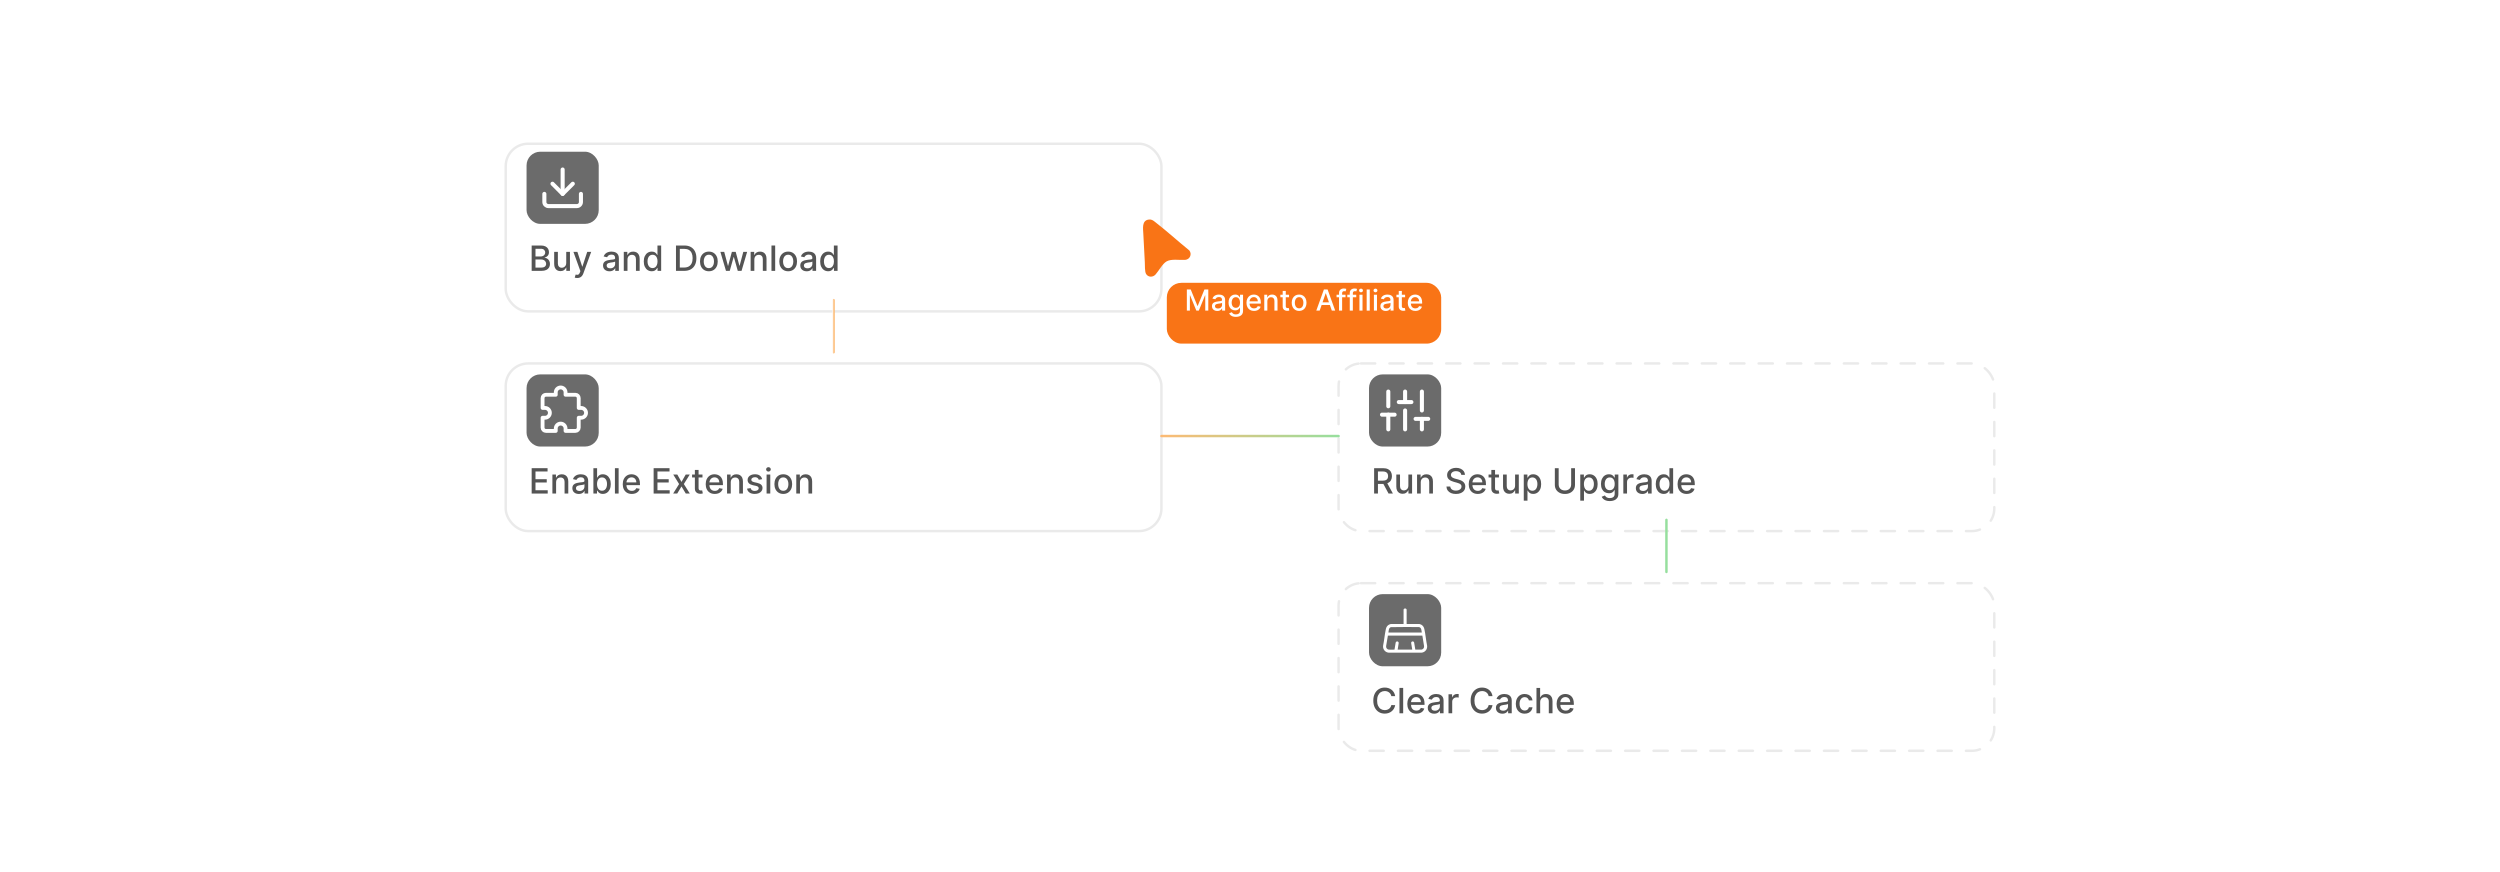 <?xml version="1.0" encoding="UTF-8"?><svg id="Layer_1" xmlns="http://www.w3.org/2000/svg" xmlns:xlink="http://www.w3.org/1999/xlink" viewBox="0 0 860 300"><defs><filter id="drop-shadow-1" x="164.258" y="39.698" width="245.28" height="77.52" filterUnits="userSpaceOnUse"><feOffset dx="0" dy="3.859"/><feGaussianBlur result="blur" stdDeviation="3.087"/><feFlood flood-color="#444" flood-opacity=".09"/><feComposite in2="blur" operator="in"/><feComposite in="SourceGraphic"/></filter><filter id="drop-shadow-2" x="164.258" y="115.298" width="245.28" height="77.28" filterUnits="userSpaceOnUse"><feOffset dx="0" dy="3.859"/><feGaussianBlur result="blur-2" stdDeviation="3.087"/><feFlood flood-color="#444" flood-opacity=".09"/><feComposite in2="blur-2" operator="in"/><feComposite in="SourceGraphic"/></filter><filter id="drop-shadow-3" x="450.578" y="115.298" width="245.52" height="77.28" filterUnits="userSpaceOnUse"><feOffset dx="0" dy="3.859"/><feGaussianBlur result="blur-3" stdDeviation="3.087"/><feFlood flood-color="#444" flood-opacity=".09"/><feComposite in2="blur-3" operator="in"/><feComposite in="SourceGraphic"/></filter><filter id="drop-shadow-4" x="450.578" y="190.898" width="245.52" height="77.28" filterUnits="userSpaceOnUse"><feOffset dx="0" dy="3.859"/><feGaussianBlur result="blur-4" stdDeviation="3.087"/><feFlood flood-color="#444" flood-opacity=".09"/><feComposite in2="blur-4" operator="in"/><feComposite in="SourceGraphic"/></filter><linearGradient id="linear-gradient" x1="286.322" y1="112.207" x2="287.172" y2="112.207" gradientUnits="userSpaceOnUse"><stop offset="0" stop-color="#fff"/><stop offset=".004" stop-color="#fefefd"/><stop offset=".162" stop-color="#fee9d3"/><stop offset=".324" stop-color="#fdd8b1"/><stop offset=".487" stop-color="#fdcb96"/><stop offset=".653" stop-color="#fdc183"/><stop offset=".822" stop-color="#fdbb77"/><stop offset="1" stop-color="#fdba74"/></linearGradient><linearGradient id="linear-gradient-2" x1="399.102" y1="150" x2="460.898" y2="150" gradientUnits="userSpaceOnUse"><stop offset="0" stop-color="#fdba74"/><stop offset="1" stop-color="#96df9e"/></linearGradient><filter id="drop-shadow-5" x="383.003" y="65.243" width="36.96" height="40.32" filterUnits="userSpaceOnUse"><feOffset dx="0" dy="4.215"/><feGaussianBlur result="blur-5" stdDeviation="3.372"/><feFlood flood-color="#444" flood-opacity=".09"/><feComposite in2="blur-5" operator="in"/><feComposite in="SourceGraphic"/></filter><filter id="drop-shadow-6" x="390.466" y="86.386" width="116.4" height="42.96" filterUnits="userSpaceOnUse"><feOffset dx="0" dy="4.506"/><feGaussianBlur result="blur-6" stdDeviation="3.605"/><feFlood flood-color="#444" flood-opacity=".09"/><feComposite in2="blur-6" operator="in"/><feComposite in="SourceGraphic"/></filter></defs><rect x="173.967" y="45.585" width="225.56" height="57.66" rx="7.718" ry="7.718" fill="#fff" filter="url(#drop-shadow-1)" stroke="#eaeaea" stroke-linecap="round" stroke-miterlimit="10" stroke-width=".85"/><rect x="173.967" y="121.17" width="225.56" height="57.66" rx="7.718" ry="7.718" fill="#fff" filter="url(#drop-shadow-2)" stroke="#eaeaea" stroke-linecap="round" stroke-miterlimit="10" stroke-width=".85"/><rect x="460.473" y="121.17" width="225.56" height="57.66" rx="7.718" ry="7.718" fill="#fff" filter="url(#drop-shadow-3)" stroke="#eaeaea" stroke-dasharray="4.885" stroke-linecap="round" stroke-miterlimit="10" stroke-width=".85"/><rect x="460.473" y="196.755" width="225.56" height="57.66" rx="7.718" ry="7.718" fill="#fff" filter="url(#drop-shadow-4)" stroke="#eaeaea" stroke-dasharray="4.885" stroke-linecap="round" stroke-miterlimit="10" stroke-width=".85"/><line x1="286.747" y1="103.245" x2="286.747" y2="121.17" fill="none" stroke="url(#linear-gradient)" stroke-linecap="round" stroke-miterlimit="10" stroke-width=".85"/><line x1="399.527" y1="150" x2="460.473" y2="150" fill="none" stroke="url(#linear-gradient-2)" stroke-linecap="round" stroke-miterlimit="10" stroke-width=".85"/><line x1="573.253" y1="178.83" x2="573.253" y2="196.755" fill="none" stroke="#96df9e" stroke-linecap="round" stroke-miterlimit="10" stroke-width=".85"/><rect x="181.136" y="52.189" width="24.826" height="24.826" rx="4.721" ry="4.721" fill="#6b6b6b"/><rect x="181.933" y="84.455" width="169.295" height="10.158" fill="none"/><path d="M182.892,93.182v-8.727h3.196c.619,0,1.132.102,1.539.305s.71.477.912.822.303.734.303,1.165c0,.364-.067.67-.2.918-.134.248-.312.447-.535.596-.223.149-.468.258-.735.326v.085c.29.014.573.107.85.279s.506.415.689.731c.182.315.273.699.273,1.15,0,.446-.104.846-.313,1.2-.209.353-.531.634-.965.839-.435.206-.99.309-1.666.309h-3.345ZM184.208,88.231h1.764c.295,0,.562-.057.799-.17s.426-.273.567-.479.211-.45.211-.731c0-.361-.127-.663-.379-.908-.253-.244-.641-.366-1.164-.366h-1.798v2.655ZM184.208,92.053h1.901c.63,0,1.082-.122,1.355-.366.273-.245.409-.55.409-.916,0-.275-.07-.528-.209-.758s-.337-.414-.594-.55c-.257-.136-.562-.205-.914-.205h-1.948v2.795Z" fill="#545454"/><path d="M194.785,90.468v-3.831h1.278v6.545h-1.253v-1.133h-.068c-.151.349-.392.64-.723.871-.331.232-.742.348-1.233.348-.42,0-.792-.093-1.114-.279-.323-.186-.576-.462-.759-.829-.183-.366-.275-.819-.275-1.359v-4.163h1.274v4.01c0,.446.123.801.371,1.065s.568.397.963.397c.239,0,.477-.06.714-.179.237-.119.435-.3.592-.541.158-.242.235-.548.232-.92Z" fill="#545454"/><path d="M198.578,95.637c-.19,0-.364-.015-.52-.045s-.273-.061-.35-.096l.307-1.044c.233.062.44.089.622.081.182-.009.343-.077.483-.205.141-.128.265-.337.373-.626l.158-.435-2.395-6.631h1.364l1.658,5.08h.068l1.658-5.08h1.368l-2.698,7.419c-.125.341-.284.63-.477.867s-.423.415-.69.535c-.267.12-.577.179-.929.179Z" fill="#545454"/><path d="M209.652,93.327c-.415,0-.79-.078-1.125-.232-.335-.155-.6-.38-.794-.675-.195-.295-.292-.658-.292-1.087,0-.369.071-.673.213-.912.142-.239.334-.428.575-.567.242-.139.512-.244.81-.315.298-.071.602-.125.912-.162.392-.045.71-.084.955-.113s.422-.079.533-.147c.111-.068.166-.179.166-.333v-.03c0-.372-.104-.66-.313-.865s-.519-.307-.931-.307c-.429,0-.767.095-1.012.284s-.415.398-.509.628l-1.197-.273c.142-.398.35-.719.625-.965.274-.246.59-.425.948-.537s.734-.169,1.129-.169c.261,0,.539.031.833.092s.57.172.827.335c.257.162.468.393.633.692.165.3.248.689.248,1.165v4.347h-1.245v-.895h-.051c-.082.165-.206.327-.371.486-.165.159-.377.291-.635.397-.259.105-.568.158-.929.158ZM209.93,92.304c.352,0,.654-.069.905-.208s.443-.322.575-.548c.132-.226.198-.468.198-.727v-.844c-.045.045-.133.087-.262.126-.129.038-.276.071-.441.098-.165.027-.325.051-.481.073-.156.021-.287.039-.392.053-.247.031-.472.084-.675.158-.203.074-.365.18-.486.317-.121.138-.181.32-.181.547,0,.315.116.553.35.714.233.161.53.241.891.241Z" fill="#545454"/><path d="M215.853,89.296v3.886h-1.274v-6.545h1.223v1.065h.081c.15-.347.387-.625.71-.835.322-.21.73-.315,1.221-.315.446,0,.837.093,1.172.279.335.186.595.462.78.829.185.367.277.82.277,1.359v4.164h-1.274v-4.01c0-.475-.123-.846-.371-1.115-.247-.268-.587-.402-1.019-.402-.295,0-.558.064-.786.191-.229.128-.409.315-.541.56-.132.246-.198.542-.198.889Z" fill="#545454"/><path d="M224.196,93.31c-.528,0-.999-.136-1.413-.407-.413-.271-.737-.659-.972-1.163s-.352-1.11-.352-1.817c0-.708.119-1.312.356-1.815s.564-.888.978-1.155.885-.401,1.411-.401c.406,0,.733.068.982.203s.442.292.58.471c.138.179.245.337.322.473h.077v-3.243h1.274v8.727h-1.245v-1.019h-.106c-.077.139-.186.298-.33.477-.144.179-.34.335-.59.469-.25.133-.574.2-.972.2ZM224.477,92.223c.367,0,.677-.097.931-.291.254-.195.448-.465.58-.812.132-.347.198-.75.198-1.21,0-.454-.065-.852-.196-1.193-.131-.341-.323-.606-.576-.797s-.565-.286-.938-.286c-.383,0-.703.1-.959.298-.256.199-.448.47-.578.814s-.194.731-.194,1.163c0,.438.065.831.196,1.181.13.35.324.625.582.829.257.203.574.305.952.305Z" fill="#545454"/><path d="M235.361,93.182h-2.825v-8.727h2.915c.855,0,1.589.174,2.203.522.614.348,1.085.847,1.413,1.496s.492,1.427.492,2.333c0,.909-.166,1.69-.497,2.344-.331.653-.809,1.156-1.434,1.506-.625.351-1.381.526-2.267.526ZM233.852,92.032h1.436c.665,0,1.217-.126,1.658-.377s.77-.616.989-1.095c.219-.478.328-1.063.328-1.753,0-.685-.108-1.266-.326-1.743-.217-.477-.54-.84-.969-1.087-.429-.247-.962-.371-1.598-.371h-1.517v6.426Z" fill="#545454"/><path d="M243.85,93.314c-.614,0-1.149-.141-1.606-.422-.458-.281-.813-.675-1.065-1.181-.253-.505-.379-1.097-.379-1.772,0-.679.127-1.273.379-1.781.252-.509.608-.904,1.065-1.185.457-.281.993-.422,1.606-.422.613,0,1.149.141,1.606.422s.812.676,1.065,1.185c.252.508.379,1.102.379,1.781,0,.676-.127,1.267-.379,1.772-.253.506-.608.899-1.065,1.181s-.993.422-1.606.422ZM243.853,92.245c.398,0,.728-.105.989-.315.261-.21.455-.49.582-.839s.19-.734.19-1.155c0-.417-.064-.802-.19-1.153-.127-.351-.32-.633-.582-.846-.261-.213-.591-.32-.989-.32-.4,0-.732.106-.995.32-.263.213-.458.495-.584.846-.127.351-.19.735-.19,1.153,0,.42.063.805.19,1.155s.321.629.584.839c.263.21.594.315.995.315Z" fill="#545454"/><path d="M249.738,93.182l-1.926-6.545h1.316l1.283,4.807h.064l1.287-4.807h1.317l1.278,4.786h.064l1.274-4.786h1.317l-1.922,6.545h-1.3l-1.33-4.726h-.098l-1.33,4.726h-1.295Z" fill="#545454"/><path d="M259.493,89.296v3.886h-1.274v-6.545h1.223v1.065h.081c.15-.347.387-.625.71-.835.322-.21.73-.315,1.221-.315.446,0,.837.093,1.172.279.335.186.595.462.78.829.185.367.277.82.277,1.359v4.164h-1.274v-4.01c0-.475-.123-.846-.371-1.115-.247-.268-.587-.402-1.019-.402-.295,0-.558.064-.786.191-.229.128-.409.315-.541.56-.132.246-.198.542-.198.889Z" fill="#545454"/><path d="M266.66,84.455v8.727h-1.274v-8.727h1.274Z" fill="#545454"/><path d="M271.13,93.314c-.614,0-1.149-.141-1.606-.422-.458-.281-.813-.675-1.065-1.181-.253-.505-.379-1.097-.379-1.772,0-.679.127-1.273.379-1.781.252-.509.608-.904,1.065-1.185.457-.281.993-.422,1.606-.422.613,0,1.149.141,1.606.422s.812.676,1.065,1.185c.252.508.379,1.102.379,1.781,0,.676-.127,1.267-.379,1.772-.253.506-.608.899-1.065,1.181s-.993.422-1.606.422ZM271.134,92.245c.398,0,.728-.105.989-.315.261-.21.455-.49.582-.839s.19-.734.19-1.155c0-.417-.064-.802-.19-1.153-.127-.351-.32-.633-.582-.846-.261-.213-.591-.32-.989-.32-.4,0-.732.106-.995.32-.263.213-.458.495-.584.846-.127.351-.19.735-.19,1.153,0,.42.063.805.19,1.155s.321.629.584.839c.263.21.594.315.995.315Z" fill="#545454"/><path d="M277.505,93.327c-.415,0-.79-.078-1.125-.232-.335-.155-.6-.38-.794-.675-.195-.295-.292-.658-.292-1.087,0-.369.071-.673.213-.912.142-.239.334-.428.575-.567.242-.139.512-.244.81-.315.298-.071.602-.125.912-.162.392-.045.71-.084.955-.113s.422-.079.533-.147c.111-.068.166-.179.166-.333v-.03c0-.372-.104-.66-.313-.865s-.519-.307-.931-.307c-.429,0-.767.095-1.012.284s-.415.398-.509.628l-1.197-.273c.142-.398.35-.719.625-.965.274-.246.59-.425.948-.537s.734-.169,1.129-.169c.261,0,.539.031.833.092s.57.172.827.335c.257.162.468.393.633.692.165.3.248.689.248,1.165v4.347h-1.245v-.895h-.051c-.082.165-.206.327-.371.486-.165.159-.377.291-.635.397-.259.105-.568.158-.929.158ZM277.782,92.304c.352,0,.654-.069.905-.208s.443-.322.575-.548c.132-.226.198-.468.198-.727v-.844c-.045.045-.133.087-.262.126-.129.038-.276.071-.441.098-.165.027-.325.051-.481.073-.156.021-.287.039-.392.053-.247.031-.472.084-.675.158-.203.074-.365.18-.486.317-.121.138-.181.32-.181.547,0,.315.116.553.35.714.233.161.53.241.891.241Z" fill="#545454"/><path d="M284.881,93.31c-.528,0-.999-.136-1.413-.407-.413-.271-.737-.659-.972-1.163s-.352-1.11-.352-1.817c0-.708.119-1.312.356-1.815s.564-.888.978-1.155.885-.401,1.411-.401c.406,0,.733.068.982.203s.442.292.58.471c.138.179.245.337.322.473h.077v-3.243h1.274v8.727h-1.245v-1.019h-.106c-.077.139-.186.298-.33.477-.144.179-.34.335-.59.469-.25.133-.574.2-.972.2ZM285.163,92.223c.367,0,.677-.097.931-.291.254-.195.448-.465.58-.812.132-.347.198-.75.198-1.21,0-.454-.065-.852-.196-1.193-.131-.341-.323-.606-.576-.797s-.565-.286-.938-.286c-.383,0-.703.1-.959.298-.256.199-.448.47-.578.814s-.194.731-.194,1.163c0,.438.065.831.196,1.181.13.35.324.625.582.829.257.203.574.305.952.305Z" fill="#545454"/><rect x="181.136" y="128.788" width="24.826" height="24.826" rx="4.721" ry="4.721" fill="#6b6b6b"/><rect x="181.933" y="161.054" width="169.295" height="10.158" fill="none"/><path d="M182.892,169.781v-8.727h5.471v1.134h-4.155v2.659h3.87v1.129h-3.87v2.672h4.206v1.134h-5.522Z" fill="#545454"/><path d="M191.299,165.894v3.887h-1.274v-6.546h1.223v1.065h.081c.15-.347.387-.625.71-.835.322-.21.73-.315,1.221-.315.446,0,.837.093,1.172.279.335.185.595.462.78.828.185.367.277.82.277,1.359v4.164h-1.274v-4.01c0-.475-.123-.847-.371-1.115-.247-.268-.587-.402-1.019-.402-.295,0-.558.065-.786.191-.229.128-.409.315-.541.56-.132.246-.198.542-.198.889Z" fill="#545454"/><path d="M199.097,169.926c-.415,0-.79-.077-1.125-.232-.335-.154-.6-.38-.794-.675-.195-.296-.292-.658-.292-1.087,0-.369.071-.674.213-.912s.334-.428.575-.566c.242-.14.512-.244.81-.315.298-.071.602-.125.912-.162.392-.045.71-.083.955-.113.244-.029.422-.078.533-.146s.166-.179.166-.333v-.029c0-.372-.104-.66-.313-.865-.209-.204-.519-.307-.931-.307-.429,0-.767.095-1.012.283-.246.19-.415.398-.509.629l-1.197-.273c.142-.398.35-.719.625-.965.274-.245.59-.425.948-.537s.734-.168,1.129-.168c.261,0,.539.03.833.092.294.06.57.172.827.334.257.162.468.394.633.692.165.3.248.689.248,1.166v4.347h-1.245v-.895h-.051c-.082.165-.206.327-.371.486-.165.159-.377.291-.635.397-.259.104-.568.157-.929.157ZM199.375,168.903c.352,0,.654-.069.905-.209.252-.139.443-.321.575-.548.132-.226.198-.468.198-.727v-.844c-.045.046-.133.088-.262.126-.129.038-.276.071-.441.098-.165.027-.325.052-.481.073-.156.021-.287.039-.392.053-.247.031-.472.084-.675.158-.203.073-.365.18-.486.317-.121.138-.181.32-.181.547,0,.315.116.554.35.714.233.161.53.241.891.241Z" fill="#545454"/><path d="M204.126,169.781v-8.727h1.274v3.243h.077c.074-.137.181-.294.32-.474.139-.179.332-.336.58-.471.247-.135.574-.202.98-.202.528,0,1,.134,1.415.4.415.268.741.652.978,1.155s.356,1.107.356,1.815c0,.707-.118,1.312-.353,1.817-.236.504-.56.892-.972,1.163-.412.272-.882.407-1.411.407-.398,0-.722-.067-.974-.2-.252-.134-.448-.29-.59-.469-.142-.18-.252-.339-.328-.477h-.106v1.019h-1.244ZM205.375,166.508c0,.461.066.864.2,1.211.133.347.327.617.58.811s.562.292.929.292c.381,0,.699-.102.955-.305.256-.203.45-.479.582-.829.132-.35.198-.742.198-1.181,0-.432-.065-.819-.194-1.163s-.322-.615-.58-.814c-.257-.199-.577-.299-.961-.299-.369,0-.681.096-.935.286-.254.19-.447.456-.578.797s-.196.738-.196,1.192Z" fill="#545454"/><path d="M212.806,161.054v8.727h-1.274v-8.727h1.274Z" fill="#545454"/><path d="M217.34,169.913c-.645,0-1.2-.139-1.664-.415-.465-.277-.823-.668-1.074-1.172-.252-.505-.377-1.097-.377-1.775,0-.67.126-1.262.377-1.772.252-.512.604-.91,1.057-1.197s.983-.431,1.591-.431c.37,0,.728.061,1.074.184.346.122.657.314.933.575.275.261.493.6.652,1.016.159.417.239.922.239,1.516v.451h-5.203v-.954h3.955c0-.335-.068-.633-.205-.893-.136-.261-.328-.466-.573-.616s-.533-.226-.863-.226c-.358,0-.67.087-.935.262s-.47.402-.614.682c-.143.28-.215.583-.215.91v.746c0,.438.077.81.232,1.116s.372.54.65.701c.278.16.604.24.976.24.241,0,.461-.034.661-.104.199-.069.371-.174.516-.312.144-.14.255-.311.332-.516l1.206.217c-.097.355-.269.666-.518.932s-.56.472-.934.617c-.373.146-.799.22-1.276.22Z" fill="#545454"/><path d="M224.849,169.781v-8.727h5.471v1.134h-4.155v2.659h3.87v1.129h-3.87v2.672h4.206v1.134h-5.522Z" fill="#545454"/><path d="M232.988,163.235l1.444,2.549,1.458-2.549h1.394l-2.041,3.272,2.058,3.273h-1.394l-1.475-2.446-1.47,2.446h-1.397l2.037-3.273-2.012-3.272h1.398Z" fill="#545454"/><path d="M241.651,163.235v1.022h-3.576v-1.022h3.576ZM239.035,161.667h1.274v6.192c0,.247.037.433.11.556.074.124.17.208.288.252.118.044.246.065.385.065.102,0,.192-.007.269-.021.077-.014.136-.025.179-.033l.23,1.052c-.074.029-.179.058-.315.088-.136.029-.307.046-.511.049-.335.006-.648-.054-.938-.179-.29-.125-.524-.318-.703-.58-.179-.261-.269-.589-.269-.984v-6.456Z" fill="#545454"/><path d="M245.878,169.913c-.645,0-1.2-.139-1.664-.415-.465-.277-.823-.668-1.074-1.172-.252-.505-.377-1.097-.377-1.775,0-.67.126-1.262.377-1.772.252-.512.604-.91,1.057-1.197s.983-.431,1.591-.431c.37,0,.728.061,1.074.184.346.122.657.314.933.575.275.261.493.6.652,1.016.159.417.239.922.239,1.516v.451h-5.203v-.954h3.955c0-.335-.068-.633-.205-.893-.136-.261-.328-.466-.573-.616s-.533-.226-.863-.226c-.358,0-.67.087-.935.262s-.47.402-.614.682c-.143.28-.215.583-.215.91v.746c0,.438.077.81.232,1.116s.372.54.65.701c.278.16.604.24.976.24.241,0,.461-.034.661-.104.199-.069.371-.174.516-.312.144-.14.255-.311.332-.516l1.206.217c-.097.355-.269.666-.518.932s-.56.472-.934.617c-.373.146-.799.22-1.276.22Z" fill="#545454"/><path d="M251.38,165.894v3.887h-1.274v-6.546h1.223v1.065h.081c.15-.347.387-.625.71-.835.322-.21.73-.315,1.221-.315.446,0,.837.093,1.172.279.335.185.595.462.78.828.185.367.277.82.277,1.359v4.164h-1.274v-4.01c0-.475-.123-.847-.371-1.115-.247-.268-.587-.402-1.019-.402-.295,0-.558.065-.786.191-.229.128-.409.315-.541.56-.132.246-.198.542-.198.889Z" fill="#545454"/><path d="M262.178,164.834l-1.155.204c-.048-.147-.124-.288-.228-.422-.103-.134-.244-.243-.419-.328-.176-.085-.397-.128-.661-.128-.361,0-.662.08-.903.241-.242.16-.362.367-.362.62,0,.219.081.395.243.528.162.133.423.242.784.328l1.04.238c.602.14,1.051.353,1.346.644s.443.666.443,1.129c0,.393-.113.741-.339,1.047-.226.305-.54.544-.941.718-.402.173-.867.26-1.396.26-.733,0-1.331-.157-1.794-.471-.463-.315-.747-.761-.852-1.341l1.231-.188c.077.321.234.564.473.727.238.164.549.245.933.245.417,0,.751-.087,1.002-.262s.375-.389.375-.642c0-.204-.076-.376-.228-.516-.152-.139-.384-.244-.697-.315l-1.108-.242c-.611-.14-1.062-.361-1.353-.665s-.437-.689-.437-1.155c0-.386.108-.724.324-1.014.216-.29.514-.517.894-.68.381-.163.817-.245,1.309-.245.707,0,1.264.152,1.67.458s.675.714.805,1.226Z" fill="#545454"/><path d="M264.347,162.226c-.222,0-.411-.074-.569-.224s-.236-.327-.236-.535c0-.21.079-.39.236-.539.158-.148.347-.224.569-.224s.411.075.569.224c.158.149.236.328.236.535,0,.21-.079.39-.236.539s-.347.224-.569.224ZM263.703,169.781v-6.546h1.274v6.546h-1.274Z" fill="#545454"/><path d="M269.448,169.913c-.614,0-1.149-.141-1.606-.422-.458-.281-.813-.675-1.065-1.181-.253-.505-.379-1.097-.379-1.772,0-.679.127-1.272.379-1.781.252-.509.608-.903,1.065-1.185.457-.281.993-.422,1.606-.422.613,0,1.149.141,1.606.422s.812.676,1.065,1.185c.252.509.379,1.103.379,1.781,0,.676-.127,1.268-.379,1.772-.253.506-.608.899-1.065,1.181s-.993.422-1.606.422ZM269.452,168.844c.398,0,.728-.105.989-.315s.455-.49.582-.84.19-.734.19-1.154c0-.418-.064-.802-.19-1.153-.127-.351-.32-.633-.582-.846s-.591-.319-.989-.319c-.4,0-.732.106-.995.319-.263.213-.458.495-.584.846-.127.352-.19.735-.19,1.153,0,.42.063.805.19,1.154s.321.63.584.84c.263.21.594.315.995.315Z" fill="#545454"/><path d="M275.192,165.894v3.887h-1.274v-6.546h1.223v1.065h.081c.15-.347.387-.625.71-.835.322-.21.73-.315,1.221-.315.446,0,.837.093,1.172.279.335.185.595.462.78.828.185.367.277.82.277,1.359v4.164h-1.274v-4.01c0-.475-.123-.847-.371-1.115-.247-.268-.587-.402-1.019-.402-.295,0-.558.065-.786.191-.229.128-.409.315-.541.56-.132.246-.198.542-.198.889Z" fill="#545454"/><rect x="470.941" y="128.788" width="24.826" height="24.826" rx="4.721" ry="4.721" fill="#6b6b6b"/><rect x="471.738" y="161.054" width="169.295" height="10.158" fill="none"/><path d="M472.696,169.781v-8.727h3.111c.676,0,1.237.116,1.685.35.448.232.782.555,1.004.965.222.411.332.885.332,1.421,0,.534-.111,1.004-.334,1.409-.224.404-.559.719-1.006.943s-1.01.337-1.685.337h-2.356v-1.134h2.237c.426,0,.773-.06,1.042-.183s.465-.3.59-.533c.125-.232.188-.513.188-.84,0-.329-.064-.614-.19-.856-.126-.241-.324-.427-.592-.556-.269-.129-.62-.194-1.055-.194h-1.654v7.599h-1.316ZM477.005,165.844l2.156,3.938h-1.5l-2.114-3.938h1.458Z" fill="#545454"/><path d="M484.479,167.066v-3.831h1.278v6.546h-1.253v-1.134h-.068c-.15.35-.392.64-.723.871-.331.232-.742.348-1.233.348-.42,0-.792-.093-1.114-.279-.322-.185-.575-.462-.759-.829-.183-.366-.274-.819-.274-1.359v-4.163h1.274v4.01c0,.446.123.802.37,1.065.247.265.568.397.963.397.239,0,.477-.06.714-.179s.435-.3.593-.541c.157-.242.235-.549.232-.921Z" fill="#545454"/><path d="M488.74,165.894v3.887h-1.274v-6.546h1.224v1.065h.081c.15-.347.387-.625.709-.835s.73-.315,1.221-.315c.446,0,.837.093,1.172.279.336.185.596.462.78.828.185.367.277.82.277,1.359v4.164h-1.274v-4.01c0-.475-.124-.847-.371-1.115-.247-.268-.587-.402-1.019-.402-.295,0-.558.065-.786.191-.229.128-.409.315-.541.56-.132.246-.198.542-.198.889Z" fill="#545454"/><path d="M502.675,163.347c-.046-.403-.233-.717-.562-.94-.33-.223-.744-.334-1.244-.334-.358,0-.668.056-.93.168-.261.112-.464.266-.607.461-.143.194-.215.415-.215.662,0,.208.049.387.147.537.098.15.227.276.388.377.16.101.333.185.518.252.185.066.362.121.532.164l.853.221c.278.068.565.161.856.277.293.116.565.271.815.46.25.19.452.427.606.708.155.281.232.617.232,1.01,0,.494-.127.934-.381,1.316-.255.384-.622.686-1.103.908-.482.222-1.063.332-1.745.332-.653,0-1.219-.103-1.696-.31-.477-.208-.851-.503-1.121-.885-.27-.382-.419-.836-.447-1.361h1.321c.025.315.128.577.309.786s.412.363.694.465c.283.101.594.151.932.151.372,0,.704-.06.995-.178.291-.117.52-.282.689-.494.167-.211.251-.459.251-.743,0-.259-.073-.471-.22-.635-.146-.165-.344-.302-.592-.409-.249-.108-.529-.203-.842-.286l-1.031-.281c-.699-.19-1.252-.47-1.66-.839-.407-.369-.611-.858-.611-1.466,0-.503.137-.942.409-1.317s.642-.667,1.108-.875c.466-.209.991-.314,1.576-.314.591,0,1.113.103,1.566.31.453.208.81.492,1.071.855.262.362.398.778.409,1.247h-1.27Z" fill="#545454"/><path d="M508.356,169.913c-.645,0-1.2-.139-1.664-.415-.465-.277-.823-.668-1.074-1.172-.252-.505-.377-1.097-.377-1.775,0-.67.125-1.262.377-1.772.251-.512.604-.91,1.057-1.197s.983-.431,1.592-.431c.369,0,.728.061,1.074.184.346.122.657.314.933.575.275.261.493.6.652,1.016.159.417.238.922.238,1.516v.451h-5.203v-.954h3.955c0-.335-.068-.633-.205-.893-.136-.261-.327-.466-.573-.616-.245-.15-.533-.226-.862-.226-.358,0-.67.087-.935.262s-.471.402-.614.682c-.143.28-.215.583-.215.91v.746c0,.438.077.81.232,1.116.154.307.371.54.649.701.278.16.605.24.977.24.241,0,.461-.034.66-.104.199-.069.371-.174.516-.312.144-.14.256-.311.332-.516l1.206.217c-.097.355-.269.666-.518.932-.248.266-.56.472-.934.617-.373.146-.799.22-1.275.22Z" fill="#545454"/><path d="M515.638,163.235v1.022h-3.575v-1.022h3.575ZM513.021,161.667h1.274v6.192c0,.247.036.433.11.556.074.124.17.208.288.252.117.044.246.065.385.065.102,0,.192-.007.269-.021.077-.014.137-.025.18-.033l.23,1.052c-.073.029-.179.058-.315.088-.136.029-.307.046-.511.049-.336.006-.648-.054-.938-.179-.29-.125-.524-.318-.703-.58-.18-.261-.269-.589-.269-.984v-6.456Z" fill="#545454"/><path d="M521.19,167.066v-3.831h1.278v6.546h-1.253v-1.134h-.068c-.15.35-.392.64-.723.871-.331.232-.742.348-1.233.348-.42,0-.792-.093-1.114-.279-.322-.185-.575-.462-.759-.829-.183-.366-.274-.819-.274-1.359v-4.163h1.274v4.01c0,.446.123.802.37,1.065.247.265.568.397.963.397.239,0,.477-.06.714-.179s.435-.3.593-.541c.157-.242.235-.549.232-.921Z" fill="#545454"/><path d="M524.177,172.235v-9h1.245v1.062h.106c.073-.137.18-.294.319-.474.139-.179.332-.336.579-.471s.574-.202.981-.202c.528,0,1,.134,1.415.4.414.268.74.652.978,1.155s.356,1.107.356,1.815c0,.707-.118,1.312-.354,1.817-.235.504-.56.892-.972,1.163-.411.272-.882.407-1.41.407-.398,0-.723-.067-.974-.2-.251-.134-.448-.29-.59-.469-.143-.18-.252-.339-.328-.477h-.077v3.473h-1.274ZM525.426,166.508c0,.461.066.864.2,1.211s.326.617.579.811.562.292.93.292c.38,0,.698-.102.954-.305s.45-.479.582-.829.198-.742.198-1.181c0-.432-.065-.819-.194-1.163s-.322-.615-.579-.814c-.258-.199-.578-.299-.961-.299-.37,0-.682.096-.935.286-.255.19-.447.456-.577.797-.131.341-.196.738-.196,1.192Z" fill="#545454"/><path d="M540.477,161.054h1.321v5.74c0,.61-.144,1.151-.431,1.621-.287.471-.69.84-1.21,1.108-.52.269-1.13.402-1.828.402-.696,0-1.305-.134-1.824-.402s-.923-.638-1.21-1.108c-.287-.47-.431-1.011-.431-1.621v-5.74h1.316v5.634c0,.395.088.745.263,1.053.175.307.422.547.743.722s.702.263,1.143.263c.443,0,.825-.088,1.148-.263.322-.175.569-.415.741-.722.172-.308.258-.658.258-1.053v-5.634Z" fill="#545454"/><path d="M543.612,172.235v-9h1.245v1.062h.106c.073-.137.18-.294.319-.474.139-.179.332-.336.579-.471s.574-.202.981-.202c.528,0,1,.134,1.415.4.414.268.74.652.978,1.155s.356,1.107.356,1.815c0,.707-.118,1.312-.354,1.817-.235.504-.56.892-.972,1.163-.411.272-.882.407-1.41.407-.398,0-.723-.067-.974-.2-.251-.134-.448-.29-.59-.469-.143-.18-.252-.339-.328-.477h-.077v3.473h-1.274ZM544.861,166.508c0,.461.066.864.2,1.211s.326.617.579.811.562.292.93.292c.38,0,.698-.102.954-.305s.45-.479.582-.829.198-.742.198-1.181c0-.432-.065-.819-.194-1.163s-.322-.615-.579-.814c-.258-.199-.578-.299-.961-.299-.37,0-.682.096-.935.286-.255.19-.447.456-.577.797-.131.341-.196.738-.196,1.192Z" fill="#545454"/><path d="M553.764,172.372c-.52,0-.967-.068-1.341-.205-.373-.136-.678-.316-.914-.541-.235-.225-.412-.47-.528-.737l1.096-.451c.076.125.179.258.309.398.129.141.306.261.528.359.223.1.511.149.863.149.482,0,.882-.117,1.197-.352s.473-.607.473-1.118v-1.287h-.081c-.076.14-.186.294-.33.465-.144.17-.34.317-.59.442s-.575.188-.977.188c-.517,0-.981-.121-1.395-.364-.413-.242-.74-.602-.98-1.078-.24-.476-.36-1.062-.36-1.758,0-.695.118-1.292.355-1.789s.564-.879.979-1.145c.414-.266.885-.398,1.41-.398.406,0,.734.067.984.202s.445.292.586.471c.141.18.249.337.326.474h.094v-1.062h1.249v6.69c0,.562-.131,1.024-.393,1.385-.262.361-.614.628-1.059.802-.445.173-.945.26-1.502.26ZM553.75,168.626c.367,0,.677-.086.932-.258.254-.172.447-.419.579-.741.133-.322.198-.71.198-1.161,0-.44-.065-.828-.195-1.163-.131-.336-.323-.598-.576-.787-.253-.189-.565-.283-.938-.283-.383,0-.703.099-.958.297-.256.197-.448.465-.578.803-.129.338-.193.716-.193,1.134,0,.429.065.806.196,1.129.13.324.324.577.581.759s.574.273.952.273Z" fill="#545454"/><path d="M558.425,169.781v-6.546h1.231v1.04h.068c.119-.352.33-.63.633-.833s.645-.305,1.029-.305c.079,0,.174.003.283.009.109.005.195.013.258.021v1.219c-.051-.014-.142-.03-.273-.049s-.262-.027-.392-.027c-.302,0-.569.064-.804.19-.234.127-.42.301-.556.524-.137.223-.205.477-.205.761v3.997h-1.274Z" fill="#545454"/><path d="M564.94,169.926c-.414,0-.789-.077-1.125-.232-.335-.154-.6-.38-.794-.675-.195-.296-.292-.658-.292-1.087,0-.369.07-.674.213-.912.142-.238.334-.428.575-.566.241-.14.512-.244.81-.315s.603-.125.912-.162c.392-.045.71-.083.954-.113.244-.029.422-.078.533-.146.11-.068.166-.179.166-.333v-.029c0-.372-.104-.66-.314-.865-.209-.204-.519-.307-.931-.307-.43,0-.767.095-1.013.283-.245.19-.415.398-.509.629l-1.197-.273c.142-.398.35-.719.624-.965.274-.245.59-.425.948-.537.357-.112.734-.168,1.129-.168.262,0,.539.03.833.092.294.06.57.172.827.334s.468.394.633.692c.165.3.247.689.247,1.166v4.347h-1.244v-.895h-.052c-.082.165-.205.327-.37.486s-.377.291-.635.397c-.259.104-.568.157-.93.157ZM565.218,168.903c.352,0,.654-.069.905-.209.252-.139.443-.321.575-.548.133-.226.198-.468.198-.727v-.844c-.045.046-.133.088-.262.126s-.276.071-.441.098c-.164.027-.325.052-.481.073-.156.021-.287.039-.392.053-.247.031-.473.084-.676.158-.203.073-.365.18-.485.317-.121.138-.182.32-.182.547,0,.315.116.554.35.714.233.161.53.241.891.241Z" fill="#545454"/><path d="M572.317,169.909c-.528,0-.999-.136-1.413-.407-.413-.272-.737-.659-.972-1.163-.234-.505-.352-1.11-.352-1.817,0-.708.119-1.312.356-1.815s.564-.888.978-1.155c.415-.267.885-.4,1.411-.4.406,0,.733.067.981.202.249.135.442.292.58.471.138.18.245.337.321.474h.077v-3.243h1.274v8.727h-1.245v-1.019h-.106c-.076.139-.186.298-.33.477-.144.179-.34.335-.59.469-.25.133-.574.2-.972.2ZM572.599,168.822c.366,0,.677-.098.931-.292.255-.194.448-.465.58-.811s.198-.75.198-1.211c0-.454-.065-.852-.196-1.192s-.322-.606-.575-.797-.565-.286-.938-.286c-.384,0-.703.1-.959.299-.256.198-.448.47-.577.814-.13.344-.194.731-.194,1.163,0,.439.065.831.196,1.181s.324.626.582.829c.257.203.574.305.952.305Z" fill="#545454"/><path d="M580.196,169.913c-.644,0-1.199-.139-1.664-.415-.465-.277-.822-.668-1.074-1.172-.251-.505-.377-1.097-.377-1.775,0-.67.126-1.262.377-1.772.252-.512.605-.91,1.058-1.197s.983-.431,1.591-.431c.37,0,.728.061,1.074.184s.657.314.934.575c.275.261.492.6.651,1.016.159.417.239.922.239,1.516v.451h-5.203v-.954h3.954c0-.335-.068-.633-.204-.893-.137-.261-.328-.466-.573-.616-.246-.15-.533-.226-.863-.226-.357,0-.67.087-.935.262s-.47.402-.613.682c-.144.28-.215.583-.215.91v.746c0,.438.077.81.231,1.116.155.307.372.54.65.701.278.16.604.24.976.24.241,0,.462-.034.661-.104.198-.069.37-.174.516-.312.144-.14.255-.311.332-.516l1.206.217c-.097.355-.27.666-.518.932-.249.266-.56.472-.934.617-.374.146-.799.22-1.276.22Z" fill="#545454"/><rect x="470.941" y="204.373" width="24.826" height="24.826" rx="4.721" ry="4.721" fill="#6b6b6b"/><rect x="471.738" y="236.639" width="169.295" height="10.158" fill="none"/><path d="M479.945,239.477h-1.33c-.051-.284-.146-.534-.285-.75-.14-.216-.31-.399-.512-.55-.201-.15-.427-.265-.675-.341-.249-.077-.513-.115-.791-.115-.503,0-.952.126-1.349.379s-.709.624-.938,1.112c-.229.489-.343,1.085-.343,1.79,0,.71.114,1.31.343,1.798.229.489.542.858.94,1.108s.846.375,1.343.375c.275,0,.537-.038.786-.113.248-.075.474-.186.675-.334.202-.148.373-.329.514-.544.141-.214.238-.461.292-.739l1.33.005c-.071.429-.209.823-.411,1.183-.204.359-.464.669-.78.929s-.679.461-1.085.603c-.406.143-.849.213-1.329.213-.756,0-1.429-.18-2.019-.539-.592-.359-1.057-.874-1.395-1.544-.34-.671-.51-1.471-.51-2.399,0-.932.171-1.732.512-2.401s.807-1.184,1.397-1.543,1.263-.539,2.016-.539c.463,0,.895.066,1.298.198.401.133.763.325,1.084.58.321.254.587.564.797.929s.352.782.427,1.251Z" fill="#545454"/><path d="M482.693,236.64v8.727h-1.274v-8.727h1.274Z" fill="#545454"/><path d="M487.228,245.499c-.644,0-1.199-.139-1.664-.416s-.822-.668-1.074-1.172c-.251-.504-.377-1.096-.377-1.774,0-.671.126-1.262.377-1.773.252-.511.605-.91,1.058-1.197s.983-.431,1.591-.431c.37,0,.728.061,1.074.184s.657.315.934.575c.275.262.492.601.651,1.017s.239.921.239,1.515v.452h-5.203v-.955h3.954c0-.335-.068-.633-.204-.893-.137-.26-.328-.465-.573-.615-.246-.151-.533-.227-.863-.227-.357,0-.67.088-.935.263s-.47.401-.613.682c-.144.279-.215.583-.215.909v.746c0,.438.077.81.231,1.116.155.308.372.541.65.701.278.161.604.241.976.241.241,0,.462-.035.661-.104.198-.069.37-.174.516-.314.144-.139.255-.31.332-.516l1.206.218c-.097.354-.27.665-.518.931-.249.266-.56.472-.934.618-.374.146-.799.22-1.276.22Z" fill="#545454"/><path d="M493.359,245.512c-.414,0-.789-.078-1.125-.232-.335-.155-.6-.38-.794-.676-.195-.295-.292-.657-.292-1.087,0-.369.07-.673.213-.911.142-.239.334-.428.575-.567.241-.139.512-.244.81-.315.298-.07.603-.125.912-.161.392-.046.71-.084.954-.113.244-.03.422-.079.533-.147.11-.067.166-.179.166-.332v-.03c0-.372-.104-.66-.314-.864-.209-.205-.519-.308-.931-.308-.43,0-.767.095-1.013.284-.245.189-.415.398-.509.628l-1.197-.273c.142-.398.35-.72.624-.965.274-.246.59-.425.948-.537.357-.112.734-.169,1.129-.169.262,0,.539.031.833.092.294.061.57.173.827.335s.468.393.633.692.247.689.247,1.165v4.347h-1.244v-.894h-.052c-.082.165-.205.326-.37.485s-.377.292-.635.397c-.259.105-.568.158-.93.158ZM493.637,244.488c.352,0,.654-.069.905-.208.252-.14.443-.322.575-.548.133-.226.198-.468.198-.727v-.844c-.045.045-.133.087-.262.126-.129.038-.276.07-.441.098-.164.027-.325.051-.481.072s-.287.039-.392.054c-.247.031-.473.083-.676.157s-.365.18-.485.317c-.121.138-.182.32-.182.548,0,.315.116.553.35.714.233.16.53.24.891.24Z" fill="#545454"/><path d="M498.286,245.366v-6.545h1.231v1.039h.068c.119-.352.33-.63.633-.833s.645-.305,1.029-.305c.079,0,.174.003.283.009s.195.013.258.021v1.219c-.052-.015-.143-.03-.273-.049-.13-.019-.261-.028-.392-.028-.301,0-.569.064-.804.19-.234.126-.419.301-.556.523-.137.224-.204.477-.204.761v3.997h-1.274Z" fill="#545454"/><path d="M513.427,239.477h-1.33c-.051-.284-.146-.534-.285-.75-.14-.216-.31-.399-.512-.55-.201-.15-.427-.265-.675-.341-.249-.077-.513-.115-.791-.115-.503,0-.952.126-1.349.379s-.709.624-.938,1.112c-.229.489-.343,1.085-.343,1.79,0,.71.114,1.31.343,1.798.229.489.542.858.94,1.108s.846.375,1.343.375c.275,0,.537-.038.786-.113.248-.075.474-.186.675-.334.202-.148.373-.329.514-.544.141-.214.238-.461.292-.739l1.33.005c-.071.429-.209.823-.411,1.183-.204.359-.464.669-.78.929s-.679.461-1.085.603c-.406.143-.849.213-1.329.213-.756,0-1.429-.18-2.019-.539-.592-.359-1.057-.874-1.395-1.544-.34-.671-.51-1.471-.51-2.399,0-.932.171-1.732.512-2.401s.807-1.184,1.397-1.543,1.263-.539,2.016-.539c.463,0,.895.066,1.298.198.401.133.763.325,1.084.58.321.254.587.564.797.929s.352.782.427,1.251Z" fill="#545454"/><path d="M516.806,245.512c-.415,0-.79-.078-1.125-.232-.335-.155-.601-.38-.795-.676-.194-.295-.292-.657-.292-1.087,0-.369.071-.673.213-.911.143-.239.334-.428.575-.567.242-.139.512-.244.81-.315.298-.07.602-.125.911-.161.393-.046.711-.084.955-.113.244-.03.422-.079.532-.147.111-.067.166-.179.166-.332v-.03c0-.372-.103-.66-.312-.864-.209-.205-.519-.308-.932-.308-.429,0-.767.095-1.012.284-.246.189-.416.398-.51.628l-1.197-.273c.143-.398.351-.72.625-.965.273-.246.59-.425.947-.537.358-.112.734-.169,1.13-.169.261,0,.539.031.833.092.294.061.569.173.826.335.258.162.469.393.633.692.165.3.248.689.248,1.165v4.347h-1.245v-.894h-.051c-.082.165-.206.326-.371.485-.164.159-.376.292-.635.397-.259.105-.568.158-.929.158ZM517.083,244.488c.352,0,.653-.069.905-.208.251-.14.443-.322.575-.548s.198-.468.198-.727v-.844c-.046.045-.133.087-.263.126-.129.038-.276.07-.44.098-.165.027-.325.051-.481.072s-.287.039-.393.054c-.247.031-.472.083-.675.157s-.365.18-.486.317-.181.32-.181.548c0,.315.116.553.35.714.232.16.529.24.891.24Z" fill="#545454"/><path d="M524.489,245.499c-.634,0-1.179-.144-1.635-.433-.456-.289-.806-.688-1.05-1.195-.245-.509-.367-1.091-.367-1.747,0-.665.125-1.253.375-1.763s.603-.908,1.057-1.195c.455-.287.99-.431,1.607-.431.497,0,.94.092,1.329.275.389.184.704.44.944.769.239.329.382.714.428,1.154h-1.24c-.068-.307-.224-.571-.467-.793-.242-.221-.567-.332-.974-.332-.354,0-.665.093-.931.279-.266.185-.473.45-.62.793-.147.342-.222.746-.222,1.212,0,.477.072.89.218,1.235.144.347.35.615.615.806s.579.286.94.286c.242,0,.461-.045.659-.135.197-.09.363-.218.498-.386.135-.167.23-.369.283-.605h1.24c-.046.423-.184.801-.413,1.133-.231.333-.538.594-.923.784s-.836.286-1.353.286Z" fill="#545454"/><path d="M529.82,241.481v3.886h-1.274v-8.727h1.257v3.247h.081c.153-.352.388-.633.703-.84s.728-.311,1.235-.311c.449,0,.842.093,1.179.277s.598.46.784.824c.185.365.279.82.279,1.366v4.163h-1.274v-4.01c0-.48-.124-.853-.371-1.118s-.591-.398-1.031-.398c-.301,0-.57.064-.808.191-.236.128-.423.315-.558.56-.135.245-.202.542-.202.889Z" fill="#545454"/><path d="M538.59,245.499c-.644,0-1.199-.139-1.664-.416s-.822-.668-1.074-1.172c-.251-.504-.377-1.096-.377-1.774,0-.671.126-1.262.377-1.773.252-.511.605-.91,1.058-1.197s.983-.431,1.591-.431c.37,0,.728.061,1.074.184s.657.315.934.575c.275.262.492.601.651,1.017s.239.921.239,1.515v.452h-5.203v-.955h3.954c0-.335-.068-.633-.204-.893-.137-.26-.328-.465-.573-.615-.246-.151-.533-.227-.863-.227-.357,0-.67.088-.935.263s-.47.401-.613.682c-.144.279-.215.583-.215.909v.746c0,.438.077.81.231,1.116.155.308.372.541.65.701.278.161.604.241.976.241.241,0,.462-.035.661-.104.198-.069.37-.174.516-.314.144-.139.255-.31.332-.516l1.206.218c-.097.354-.27.665-.518.931-.249.266-.56.472-.934.618-.374.146-.799.22-1.276.22Z" fill="#545454"/><path d="M199.842,66.7v2.797c0,.769-.629,1.398-1.398,1.398h-9.788c-.769,0-1.398-.629-1.398-1.398v-2.797" fill="none" stroke="#fff" stroke-linecap="round" stroke-linejoin="round" stroke-width="1.398"/><polyline points="190.053 63.204 193.549 66.7 197.045 63.204" fill="none" stroke="#fff" stroke-linecap="round" stroke-linejoin="round" stroke-width="1.398"/><line x1="193.549" y1="66.7" x2="193.549" y2="58.31" fill="none" stroke="#fff" stroke-linecap="round" stroke-linejoin="round" stroke-width="1.398"/><path d="M201.599,142.017c-.003.929-.755,1.682-1.685,1.686h-.83v3.387c0.0.631-.512,1.144-1.143,1.144h-3.389v-.83c-.002-.93-.758-1.683-1.689-1.681-.927.002-1.678.753-1.681,1.681v.83h-3.389c-.631 0-1.144-.512-1.144-1.143v-3.388h.83c.931-.002,1.683-.759,1.681-1.689-.002-.927-.754-1.679-1.681-1.681h-.83v-3.389c0-.632.512-1.144,1.144-1.144h3.389v-.83c.002-.93.758-1.683,1.688-1.681.927.002,1.679.753,1.681,1.681v.83h3.389c.632 0,1.144.512,1.144,1.144v3.389h.83c.929.003,1.682.755,1.685,1.685Z" fill="none" stroke="#fff" stroke-linecap="round" stroke-linejoin="round" stroke-width="1.321"/><line x1="477.576" y1="147.701" x2="477.576" y2="142.646" fill="none" stroke="#fff" stroke-linecap="round" stroke-linejoin="round" stroke-width="1.398"/><line x1="477.576" y1="139.757" x2="477.576" y2="134.701" fill="none" stroke="#fff" stroke-linecap="round" stroke-linejoin="round" stroke-width="1.398"/><line x1="483.354" y1="147.701" x2="483.354" y2="141.201" fill="none" stroke="#fff" stroke-linecap="round" stroke-linejoin="round" stroke-width="1.398"/><line x1="483.354" y1="138.312" x2="483.354" y2="134.701" fill="none" stroke="#fff" stroke-linecap="round" stroke-linejoin="round" stroke-width="1.398"/><line x1="489.132" y1="147.701" x2="489.132" y2="144.09" fill="none" stroke="#fff" stroke-linecap="round" stroke-linejoin="round" stroke-width="1.398"/><line x1="489.132" y1="141.201" x2="489.132" y2="134.701" fill="none" stroke="#fff" stroke-linecap="round" stroke-linejoin="round" stroke-width="1.398"/><line x1="475.409" y1="142.646" x2="479.743" y2="142.646" fill="none" stroke="#fff" stroke-linecap="round" stroke-linejoin="round" stroke-width="1.398"/><line x1="481.187" y1="138.312" x2="485.521" y2="138.312" fill="none" stroke="#fff" stroke-linecap="round" stroke-linejoin="round" stroke-width="1.398"/><line x1="486.965" y1="144.09" x2="491.298" y2="144.09" fill="none" stroke="#fff" stroke-linecap="round" stroke-linejoin="round" stroke-width="1.398"/><path d="M483.88,214.648h4.38c.076,0,.495.156.586.201.62.307.98.871,1.126,1.531.416,1.883.572,3.901.961,5.797.128,1.216-.765,2.267-1.983,2.347l-11.222-0c-1.193-.1-2.089-1.142-1.952-2.348.392-1.896.547-3.913.962-5.795.148-.67.502-1.218,1.128-1.529.096-.048.503-.203.585-.203h4.38v-4.937c0-.2.314-.408.508-.413.207-.005.541.197.541.413v4.937ZM489.096,217.601c-.125-.726-.072-1.705-.976-1.894-3.218.008-6.449-.059-9.66.033-.791.276-.718,1.175-.846,1.861h11.482ZM480.796,223.473h5.019l-.387-2.313c.048-.578.79-.708,1.027-.18l.411,2.492,2.111-.002c.586-.084.975-.608.905-1.193l-.59-3.625-11.857-.002-.609,3.594c-.087.583.311,1.157.905,1.226.614.072,1.35-.042,1.976-.001l.415-2.455c.233-.56.97-.455,1.034.149l-.362,2.311Z" fill="#fff"/><g filter="url(#drop-shadow-5)"><path d="M395.134,71.32c.945-.129,1.44.219,2.134.756,4.062,3.141,7.884,6.643,11.871,9.874.999,1.278.17,3.1-1.431,3.226-1.932.152-4.7-.432-6.387.52-1.46.824-2.663,3.243-3.82,4.52-.918,1.014-2.499,1.01-3.246-.185-.497-.795-.383-3.046-.437-4.066-.172-3.256-.375-6.513-.516-9.77-.075-1.728-.598-4.545,1.832-4.876Z" fill="#f97416"/></g><rect x="401.389" y="92.788" width="94.378" height="20.913" rx="5" ry="5" fill="#f97416" filter="url(#drop-shadow-6)"/><rect x="401.395" y="99.581" width="94.372" height="7.327" fill="none"/><path d="M408.275,99.581h1.332l2.315,5.654h.085l2.315-5.654h1.332v7.273h-1.044v-5.263h-.067l-2.145,5.252h-.867l-2.144-5.255h-.067v5.266h-1.044v-7.273Z" fill="#fff"/><path d="M418.755,106.974c-.346,0-.658-.065-.938-.193s-.5-.317-.662-.563-.243-.548-.243-.905c0-.308.06-.561.178-.76.118-.199.278-.356.479-.472s.426-.204.675-.263c.248-.059.502-.104.76-.135.326-.038.592-.069.795-.094.204-.025.352-.066.444-.123.093-.057.139-.149.139-.277v-.025c0-.31-.087-.551-.261-.721-.175-.17-.434-.255-.776-.255-.357,0-.639.079-.844.236-.204.158-.346.332-.424.524l-.998-.227c.118-.332.292-.6.52-.805.229-.205.491-.354.79-.447.298-.094.611-.14.94-.14.218,0,.449.025.694.076s.475.144.69.279c.214.135.39.327.527.577.137.249.206.573.206.971v3.622h-1.037v-.746h-.043c-.068.137-.172.272-.309.405-.138.132-.314.243-.529.33-.216.088-.474.131-.774.131ZM418.986,106.122c.293,0,.545-.058.754-.174.21-.116.37-.268.479-.456.11-.189.165-.39.165-.606v-.703c-.037.038-.11.073-.218.104-.108.032-.231.06-.368.082-.137.022-.271.043-.4.06-.131.018-.239.033-.327.044-.206.026-.394.07-.562.131-.17.061-.305.15-.405.265s-.15.267-.15.457c0,.263.097.461.291.595.193.134.441.201.742.201Z" fill="#fff"/><path d="M425.147,109.013c-.434,0-.806-.057-1.117-.17-.311-.114-.565-.264-.762-.451s-.343-.392-.44-.614l.913-.377c.064.104.149.215.257.332.108.117.255.217.44.3.186.083.426.124.72.124.402,0,.734-.098.997-.293.264-.195.395-.506.395-.932v-1.072h-.067c-.064.116-.155.245-.275.387-.119.142-.283.265-.491.37-.209.104-.479.156-.814.156-.431,0-.818-.102-1.163-.304-.345-.203-.617-.502-.816-.898-.2-.397-.301-.885-.301-1.465s.099-1.077.297-1.492c.197-.414.469-.732.815-.953.346-.222.738-.332,1.176-.332.339,0,.612.056.82.169s.371.243.488.393c.117.149.208.28.272.394h.078v-.884h1.041v5.575c0,.469-.109.854-.327,1.154s-.512.523-.882.667c-.371.144-.788.217-1.252.217ZM425.137,105.891c.306,0,.564-.072.775-.215s.373-.349.483-.618c.11-.269.165-.591.165-.968,0-.367-.055-.69-.163-.97-.109-.279-.269-.498-.479-.655-.211-.158-.472-.236-.781-.236-.319,0-.586.082-.799.247-.214.165-.374.388-.481.669s-.162.597-.162.945c0,.357.055.671.164.941.108.27.271.48.484.632.214.151.478.227.794.227Z" fill="#fff"/><path d="M431.383,106.963c-.537,0-.999-.115-1.387-.346-.387-.231-.685-.556-.894-.977-.21-.42-.315-.913-.315-1.479,0-.559.104-1.051.315-1.477.209-.426.503-.759.881-.998.377-.239.819-.358,1.326-.358.308,0,.606.051.894.152.289.102.548.262.778.479.23.218.41.5.543.847.133.347.199.768.199,1.262v.377h-4.336v-.795h3.295c0-.279-.057-.527-.17-.744-.114-.216-.273-.388-.478-.513-.204-.125-.444-.188-.719-.188-.298,0-.558.073-.779.218s-.392.335-.512.568c-.119.233-.179.486-.179.758v.621c0,.365.065.675.193.931.129.255.31.45.541.584.232.134.503.201.814.201.201,0,.385-.029.551-.087.165-.058.309-.145.43-.261.12-.116.213-.259.276-.43l1.005.181c-.08.296-.224.555-.431.776-.208.222-.467.393-.778.515s-.666.183-1.063.183Z" fill="#fff"/><path d="M435.968,103.615v3.239h-1.062v-5.455h1.02v.888h.067c.125-.289.322-.52.591-.696s.607-.263,1.018-.263c.371,0,.697.077.977.232s.496.385.649.691c.154.305.231.683.231,1.133v3.469h-1.062v-3.342c0-.395-.102-.705-.309-.928-.206-.224-.489-.336-.849-.336-.246,0-.465.053-.655.16-.19.106-.341.262-.451.467-.109.205-.165.452-.165.74Z" fill="#fff"/><path d="M443.425,101.399v.853h-2.979v-.853h2.979ZM441.244,100.092h1.062v5.16c0,.206.03.36.092.463s.142.173.24.209c.098.037.205.055.321.055.085,0,.159-.006.224-.018.064-.012.113-.021.149-.029l.191.877c-.061.023-.149.048-.263.073s-.256.039-.426.041c-.28.005-.54-.045-.781-.149-.242-.104-.438-.265-.586-.483-.149-.218-.225-.491-.225-.82v-5.38Z" fill="#fff"/><path d="M446.894,106.963c-.512,0-.958-.117-1.339-.352-.382-.234-.678-.562-.888-.983-.211-.421-.316-.914-.316-1.478,0-.565.105-1.06.316-1.484.21-.423.506-.752.888-.987.381-.234.827-.352,1.339-.352.511,0,.957.117,1.339.352.381.234.677.564.888.987.21.424.315.919.315,1.484,0,.564-.105,1.056-.315,1.478-.211.421-.507.749-.888.983-.382.234-.828.352-1.339.352ZM446.897,106.072c.332,0,.606-.087.824-.263s.379-.409.484-.7.158-.612.158-.962c0-.348-.053-.668-.158-.96s-.267-.527-.484-.705c-.218-.177-.492-.266-.824-.266-.334,0-.61.089-.829.266-.219.178-.381.413-.486.705s-.158.612-.158.96c0,.351.053.671.158.962s.268.524.486.7.495.263.829.263Z" fill="#fff"/><path d="M453.968,106.853h-1.164l2.617-7.273h1.268l2.617,7.273h-1.165l-2.056-5.952h-.058l-2.06,5.952ZM454.163,104.005h3.778v.923h-3.778v-.923Z" fill="#fff"/><path d="M462.863,101.399v.853h-3.082v-.853h3.082ZM460.626,106.853v-6.086c0-.341.075-.625.224-.851.149-.226.347-.396.594-.508.246-.113.514-.169.802-.169.214,0,.396.017.547.052.151.034.265.065.338.094l-.249.859c-.05-.014-.113-.031-.191-.051s-.173-.03-.284-.03c-.258,0-.442.064-.552.192-.11.128-.166.312-.166.554v5.945h-1.062Z" fill="#fff"/><path d="M466.553,101.399v.853h-3.082v-.853h3.082ZM464.315,106.853v-6.086c0-.341.075-.625.224-.851.149-.226.347-.396.594-.508.246-.113.514-.169.802-.169.214,0,.396.017.547.052.151.034.265.065.338.094l-.249.859c-.05-.014-.113-.031-.191-.051s-.173-.03-.284-.03c-.258,0-.442.064-.552.192-.11.128-.166.312-.166.554v5.945h-1.062Z" fill="#fff"/><path d="M468.183,100.557c-.185,0-.343-.062-.474-.186-.132-.124-.197-.273-.197-.446,0-.175.065-.325.197-.449.131-.124.289-.186.474-.186s.343.062.474.186c.132.124.197.273.197.446,0,.175-.065.325-.197.449-.131.124-.289.186-.474.186ZM467.647,106.853v-5.455h1.062v5.455h-1.062Z" fill="#fff"/><path d="M471.197,99.581v7.273h-1.062v-7.273h1.062Z" fill="#fff"/><path d="M473.161,100.557c-.185,0-.343-.062-.474-.186-.132-.124-.197-.273-.197-.446,0-.175.065-.325.197-.449.131-.124.289-.186.474-.186s.343.062.474.186c.132.124.197.273.197.446,0,.175-.065.325-.197.449-.131.124-.289.186-.474.186ZM472.625,106.853v-5.455h1.062v5.455h-1.062Z" fill="#fff"/><path d="M476.701,106.974c-.346,0-.658-.065-.938-.193s-.5-.317-.662-.563-.243-.548-.243-.905c0-.308.06-.561.178-.76.118-.199.278-.356.479-.472s.426-.204.675-.263c.248-.059.502-.104.76-.135.326-.038.592-.069.795-.094.204-.025.352-.066.444-.123.093-.057.139-.149.139-.277v-.025c0-.31-.087-.551-.261-.721-.175-.17-.434-.255-.776-.255-.357,0-.639.079-.844.236-.204.158-.346.332-.424.524l-.998-.227c.118-.332.292-.6.52-.805.229-.205.491-.354.79-.447.298-.094.611-.14.94-.14.218,0,.449.025.694.076s.475.144.69.279c.214.135.39.327.527.577.137.249.206.573.206.971v3.622h-1.037v-.746h-.043c-.068.137-.172.272-.309.405-.138.132-.314.243-.529.33-.216.088-.474.131-.774.131ZM476.933,106.122c.293,0,.545-.058.754-.174.21-.116.37-.268.479-.456.11-.189.165-.39.165-.606v-.703c-.037.038-.11.073-.218.104-.108.032-.231.06-.368.082-.137.022-.271.043-.4.06-.131.018-.239.033-.327.044-.206.026-.394.07-.562.131-.17.061-.305.15-.405.265s-.15.267-.15.457c0,.263.097.461.291.595.193.134.441.201.742.201Z" fill="#fff"/><path d="M483.353,101.399v.853h-2.979v-.853h2.979ZM481.172,100.092h1.062v5.16c0,.206.03.36.092.463s.142.173.24.209c.098.037.205.055.321.055.085,0,.159-.006.224-.018.064-.012.113-.021.149-.029l.191.877c-.061.023-.149.048-.263.073s-.256.039-.426.041c-.28.005-.54-.045-.781-.149-.242-.104-.438-.265-.586-.483-.149-.218-.225-.491-.225-.82v-5.38Z" fill="#fff"/><path d="M486.875,106.963c-.537,0-.999-.115-1.387-.346-.387-.231-.685-.556-.894-.977-.21-.42-.315-.913-.315-1.479,0-.559.104-1.051.315-1.477.209-.426.503-.759.881-.998.377-.239.819-.358,1.326-.358.308,0,.606.051.894.152.289.102.548.262.778.479.23.218.41.5.543.847.133.347.199.768.199,1.262v.377h-4.336v-.795h3.295c0-.279-.057-.527-.17-.744-.114-.216-.273-.388-.478-.513-.204-.125-.444-.188-.719-.188-.298,0-.558.073-.779.218s-.392.335-.512.568c-.119.233-.179.486-.179.758v.621c0,.365.065.675.193.931.129.255.31.45.541.584.232.134.503.201.814.201.201,0,.385-.029.551-.087.165-.058.309-.145.43-.261.12-.116.213-.259.276-.43l1.005.181c-.08.296-.224.555-.431.776-.208.222-.467.393-.778.515s-.666.183-1.063.183Z" fill="#fff"/></svg>